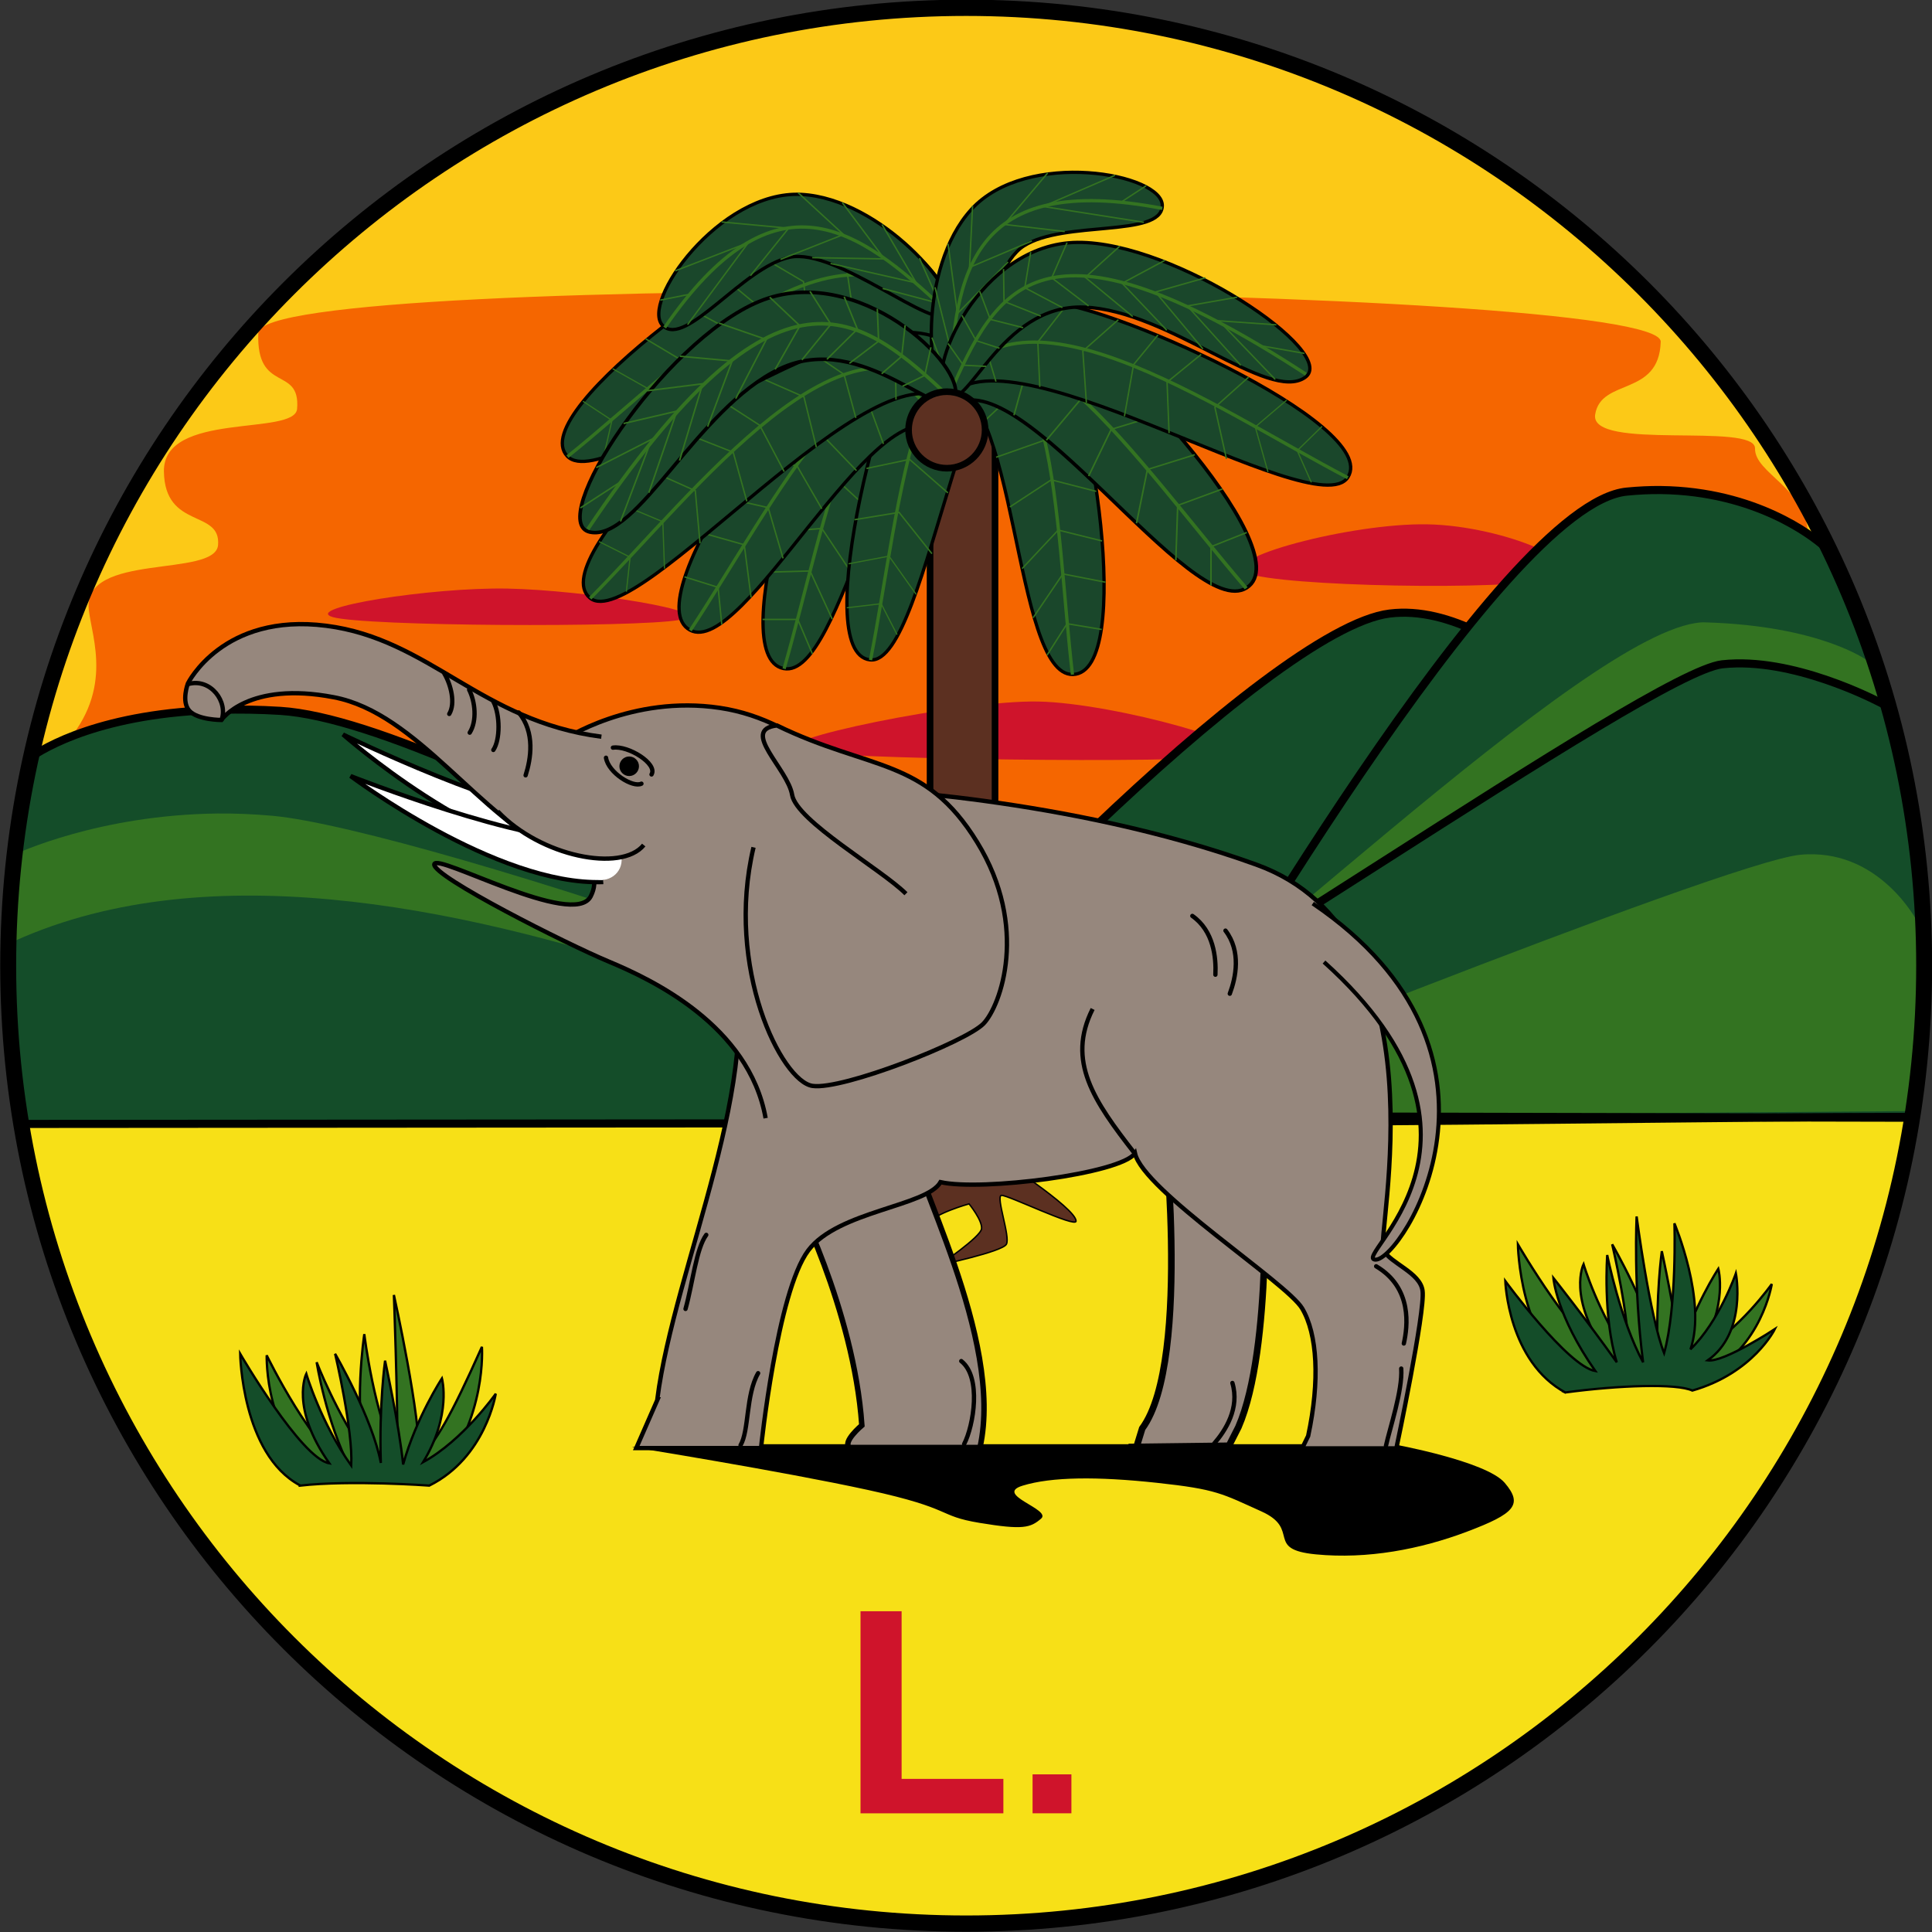 <?xml version="1.0" encoding="UTF-8" standalone="no"?>
<!-- Created with Inkscape (http://www.inkscape.org/) -->

<svg
   xmlns:dc="http://purl.org/dc/elements/1.1/"
   xmlns:cc="http://creativecommons.org/ns#"
   xmlns:rdf="http://www.w3.org/1999/02/22-rdf-syntax-ns#"
   xmlns:svg="http://www.w3.org/2000/svg"
   xmlns="http://www.w3.org/2000/svg"
   xmlns:xlink="http://www.w3.org/1999/xlink"
   xmlns:sodipodi="http://sodipodi.sourceforge.net/DTD/sodipodi-0.dtd"
   xmlns:inkscape="http://www.inkscape.org/namespaces/inkscape"
   version="1.0"
   width="600"
   height="600"
   id="Flag of the United Kingdom"
   sodipodi:version="0.32"
   inkscape:version="0.92.4 (5da689c313, 2019-01-14)"
   sodipodi:docname="20190925115953%21Badge_of_Sierra_Leone_%281889-1914%29.svg"
   inkscape:output_extension="org.inkscape.output.svg.inkscape">
  <rect width="100%" height="100%" fill="#333333" stroke="none"/>
  <sodipodi:namedview
     inkscape:window-height="1017"
     inkscape:window-width="1920"
     inkscape:pageshadow="2"
     inkscape:pageopacity="0.0"
     guidetolerance="10.0"
     gridtolerance="10.0"
     objecttolerance="10.0"
     borderopacity="1.0"
     bordercolor="#666666"
     pagecolor="#ffffff"
     id="base"
     showgrid="false"
     inkscape:zoom="1.3383333"
     inkscape:cx="300"
     inkscape:cy="300"
     inkscape:window-x="-8"
     inkscape:window-y="-8"
     inkscape:current-layer="Flag of the United Kingdom"
     inkscape:window-maximized="1" />
  <defs
     id="defs32973" />
  <g
     id="g8732"
     transform="translate(-2000,1000)">
    <g
       transform="matrix(2.231,0,0,2.231,-4296.58,-153.577)"
       id="g8452">
      <path
         sodipodi:nodetypes="sccsss"
         inkscape:connector-curvature="0"
         id="path4422-7-3"
         d="m 3089.738,-244.892 c 0,7.125 -0.627,14.545 -1.703,21.367 l -263.256,0 c -1.121,-6.958 -1.703,-14.093 -1.703,-21.367 0,-73.637 59.694,-133.331 133.331,-133.331 73.637,0 133.331,59.694 133.331,133.331 z"
         style="color:#000000;fill:#fcc917;fill-opacity:1;stroke:none;stroke-width:1.212;marker:none;visibility:visible;display:inline;overflow:visible;enable-background:accumulate" />
      <path
         style="color:#000000;fill:#f7e017;fill-opacity:1;stroke:none;stroke-width:1.212;marker:none;visibility:visible;display:inline;overflow:visible;enable-background:accumulate"
         d="m 3088.035,-223.525 c -10.047,63.688 -65.116,111.964 -131.628,111.964 -66.363,0 -121.402,-48.486 -131.628,-111.964 z"
         id="path3648-4-5"
         inkscape:connector-curvature="0"
         sodipodi:nodetypes="cscc" />
      <path
         inkscape:connector-curvature="0"
         id="path9139-4-0-4-4-0-9"
         style="fill:#f56600;fill-opacity:1;fill-rule:evenodd;stroke:none"
         d="m 3053.487,-331.815 c -0.225,7.686 -8.315,4.998 -9.125,10.126 -0.81,5.129 22.327,1.011 22.254,4.728 -0.067,3.442 7.165,5.544 7.364,11.874 0.209,6.711 -112.477,69.144 -112.477,69.144 0,0 -138.824,-31.066 -131.05,-38.882 7.97,-8.013 4.638,-15.702 4.216,-19.73 -0.84,-8.008 17.617,-4.363 17.999,-8.973 0.413,-4.989 -7.403,-2.144 -7.539,-10.216 -0.138,-8.454 18.232,-4.904 18.541,-8.738 0.488,-6.069 -5.707,-2.063 -5.403,-10.574 0.316,-8.869 195.457,-6.825 195.22,1.241 z" />
      <path
         inkscape:connector-curvature="0"
         id="path4207-9-1-9-9-9-98"
         style="fill:#000000;fill-opacity:1;fill-rule:evenodd;stroke:none"
         d="m 2910.28,-177.96 c 0,0 20.763,3.336 32.862,5.975 12.099,2.639 9.51,3.585 15.535,4.581 6.025,0.996 7.07,0.697 8.564,-0.597 1.494,-1.295 -6.622,-3.336 -2.589,-4.581 4.033,-1.245 10.406,-1.295 18.721,-0.398 8.315,0.896 9.012,1.494 14.539,3.983 5.527,2.49 0.397,5.278 7.568,5.975 7.17,0.697 14.539,-0.697 21.111,-3.187 6.572,-2.49 7.767,-3.734 5.178,-6.772 -2.589,-3.037 -15.535,-5.377 -15.535,-5.377 l -101.772,0 -4.182,0.398 z" />
      <g
         id="g12687-4-4-4-4-4-18"
         transform="matrix(40.108,0,0,40.108,2956.76,-244.157)">
        <path
           inkscape:connector-curvature="0"
           id="path12683-8-6-8-8-8-2"
           style="fill:#cf142b;fill-opacity:1;fill-rule:evenodd;stroke:none"
           d="m -0.593,-0.768 c -0.109,-0.032 0.578,-0.174 0.844,-0.169 0.266,0.005 0.822,0.161 0.665,0.189 -0.156,0.027 -1.4,0.012 -1.51,-0.02 z" />
        <path
           inkscape:connector-curvature="0"
           id="path12685-8-0-8-8-8-6"
           style="fill:#cf142b;fill-opacity:1;fill-rule:evenodd;stroke:none"
           d="M 0.976,-1.384 C 0.867,-1.431 1.336,-1.557 1.602,-1.552 c 0.266,0.005 0.593,0.146 0.437,0.189 -0.156,0.042 -0.953,0.027 -1.063,-0.02 z" />
        <path
           inkscape:connector-curvature="0"
           id="path10911-2-7-2-2-2-6"
           style="fill:#cf142b;fill-opacity:1;fill-rule:evenodd;stroke:none"
           d="m -2.197,-1.23 c -0.109,-0.032 0.34,-0.104 0.606,-0.099 0.266,0.005 0.752,0.082 0.596,0.109 -0.156,0.027 -1.092,0.022 -1.202,-0.01 z" />
      </g>
      <path
         inkscape:connector-curvature="0"
         id="path7365-4-1-4-4-4-0"
         style="fill:#144d29;fill-opacity:1;fill-rule:evenodd;stroke:#000000;stroke-width:1.127;stroke-linecap:butt;stroke-linejoin:miter;stroke-miterlimit:4;stroke-opacity:1;stroke-dasharray:none"
         d="m 3051.668,-271.042 c 0,0 -19.3,-24.969 -35.901,-22.944 -16.867,2.057 -67.145,54.121 -78.55,70.992 0,0 114.181,-1.08 114.181,-1.08 l 0.269,-46.968 z" />
      <path
         inkscape:connector-curvature="0"
         style="fill:#144d29;fill-opacity:1;fill-rule:evenodd;stroke:none"
         d="m 2853.096,-280.592 c -16.503,0.377 -24.6,5.224 -26.882,6.852 -2.049,9.29 -3.148,18.952 -3.148,28.858 0,7.479 0.637,14.801 1.821,21.944 l 166.294,-0.123 c -31.112,-8.971 -103.981,-55.753 -129.844,-57.376 -2.94,-0.184 -5.702,-0.212 -8.241,-0.154 z"
         id="path2936-5-7-5-5-5-38" />
      <path
         inkscape:connector-curvature="0"
         style="fill:#144d29;fill-opacity:1;fill-rule:evenodd;stroke:none"
         d="m 3053.494,-311.178 c -1.512,-0.018 -3.074,0.057 -4.722,0.216 -17.549,1.692 -58.716,73.683 -67.591,87.807 39.074,0 81.917,-0.765 106.912,-0.772 1.078,-6.829 1.636,-13.824 1.636,-20.956 0,-20.966 -4.834,-40.806 -13.457,-58.456 0,-0.004 -0.029,0.004 -0.031,0 0,0 -8.136,-7.664 -22.747,-7.839 z"
         id="path6478-5-7-5-5-5-0" />
      <path
         inkscape:connector-curvature="0"
         style="fill:#337321;fill-opacity:1;fill-rule:evenodd;stroke:none"
         d="m 2852.572,-266.148 c -16.473,0.184 -27.918,5.534 -28.611,5.864 -0.47,4.091 -0.742,8.243 -0.833,12.438 53.96,-25.775 142.84,29.711 147.868,22.685 4.707,-6.577 -90.13,-38.848 -110.832,-40.678 -2.623,-0.232 -5.165,-0.336 -7.593,-0.309 z"
         id="path17187-1-7-1-1-1-1" />
      <path
         inkscape:connector-curvature="0"
         style="fill:#337321;fill-opacity:1;fill-rule:evenodd;stroke:none"
         d="m 3059.112,-292.752 c -16.146,1.157 -68.139,52.881 -93.61,69.166 l 122.56,0 c 1.114,-6.936 1.667,-14.046 1.667,-21.296 0,-14.728 -2.38,-28.913 -6.79,-42.16 -0.276,-0.169 -0.55,-0.333 -0.833,-0.494 0,0 -6.454,-4.721 -22.253,-5.216 -0.238,-0.008 -0.484,-0.018 -0.741,0 z"
         id="path18076-7-7-7-7-7-2" />
      <path
         inkscape:connector-curvature="0"
         style="fill:#144d29;fill-opacity:1;fill-rule:evenodd;stroke:none"
         d="m 3063.957,-287.042 c -0.652,0.015 -1.274,0.051 -1.913,0.123 -10.201,1.165 -81.106,51.704 -106.48,62.839 l 132.529,0.278 c 1.091,-6.867 1.636,-13.906 1.636,-21.08 0,-12.622 -1.753,-24.847 -5.031,-36.419 -0.032,-0.003 -0.061,0.002 -0.093,0 0,0 -10.864,-5.959 -20.648,-5.741 z"
         id="path8252-1-3-1-1-1-5" />
      <path
         inkscape:connector-curvature="0"
         style="fill:#337321;fill-opacity:1;fill-rule:evenodd;stroke:none"
         d="m 3073.896,-260.469 c -0.33,0.011 -0.647,0.029 -0.988,0.062 -10.635,1.029 -98.394,36.543 -98.394,36.543 l 113.733,-0.864 c 0.996,-6.572 1.482,-13.304 1.482,-20.154 0,-2.063 -0.031,-4.133 -0.123,-6.173 -0.158,-0.051 -0.302,-0.104 -0.463,-0.154 0,0 -5.012,-9.617 -15.246,-9.259 z"
         id="path18074-1-3-1-1-1-09" />
      <g
         id="g19943-5-5-5-5-5-4"
         transform="matrix(53.149,0,0,53.149,2945.642,-254.757)">
        <path
           inkscape:connector-curvature="0"
           id="path19854-2-9-2-2-2-78"
           style="fill:#337321;fill-opacity:1;fill-rule:evenodd;stroke:#000000;stroke-width:0.006;stroke-linecap:butt;stroke-linejoin:miter;stroke-opacity:1"
           d="M 1.81,1.256 C 1.659,1.175 1.655,0.914 1.655,0.914 c 0,0 0.159,0.273 0.232,0.285 -0.103,-0.146 -0.06,-0.233 -0.06,-0.233 0,0 0.038,0.128 0.117,0.239 0.005,-0.092 -0.042,-0.291 -0.042,-0.291 0,0 0.097,0.167 0.119,0.284 -0.005,-0.151 0.011,-0.266 0.011,-0.266 0,0 0.037,0.169 0.047,0.27 0.034,-0.122 0.101,-0.224 0.101,-0.224 0,0 0.026,0.095 -0.049,0.218 0.104,-0.057 0.189,-0.178 0.189,-0.178 0,0 -0.026,0.166 -0.173,0.239 0,0 -0.204,-0.015 -0.337,1.461e-4 z" />
        <path
           inkscape:connector-curvature="0"
           id="path18967-7-9-7-7-7-3"
           style="fill:#144d29;fill-opacity:1;fill-rule:evenodd;stroke:#000000;stroke-width:0.006;stroke-linecap:butt;stroke-linejoin:miter;stroke-opacity:1"
           d="M 1.781,1.303 C 1.629,1.222 1.622,1.01 1.622,1.01 c 0,0 0.163,0.223 0.236,0.236 C 1.755,1.099 1.748,1.002 1.748,1.002 c 0,0 0.087,0.11 0.166,0.221 -0.037,-0.12 -0.025,-0.281 -0.025,-0.281 0,0 0.034,0.17 0.094,0.281 -0.026,-0.2 -0.017,-0.382 -0.017,-0.382 0,0 0.034,0.261 0.072,0.358 0.034,-0.122 0.027,-0.34 0.027,-0.34 0,0 0.086,0.204 0.042,0.33 0.076,-0.074 0.119,-0.199 0.119,-0.199 0,0 0.03,0.155 -0.074,0.228 0.042,0.006 0.176,-0.082 0.176,-0.082 0,0 -0.056,0.115 -0.216,0.161 -0.041,-0.019 -0.191,-0.014 -0.333,0.005 z" />
      </g>
      <g
         id="g19939-6-8-6-6-6-5"
         transform="matrix(53.5,0,0,53.5,2959,-275.634)">
        <path
           inkscape:connector-curvature="0"
           id="path19858-1-1-1-1-1-1"
           style="fill:#337321;fill-opacity:1;fill-rule:evenodd;stroke:#000000;stroke-width:0.006;stroke-linecap:butt;stroke-linejoin:miter;stroke-opacity:1"
           d="m -1.716,1.891 c -0.151,-0.081 -0.145,-0.304 -0.145,-0.304 0,0 0.124,0.255 0.218,0.296 -0.064,-0.125 -0.088,-0.278 -0.088,-0.278 0,0 0.052,0.135 0.131,0.246 -0.037,-0.12 -0.007,-0.319 -0.007,-0.319 0,0 0.026,0.216 0.087,0.326 -0.001,-0.186 -0.01,-0.428 -0.01,-0.428 0,0 0.072,0.324 0.065,0.428 0.047,-0.052 0.08,-0.105 0.164,-0.293 0,0 0.014,0.187 -0.118,0.343 -0.041,-0.019 -0.156,-0.035 -0.298,-0.016 z" />
        <path
           inkscape:connector-curvature="0"
           id="path19856-4-8-4-4-4-2"
           style="fill:#144d29;fill-opacity:1;fill-rule:evenodd;stroke:#000000;stroke-width:0.006;stroke-linecap:butt;stroke-linejoin:miter;stroke-opacity:1"
           d="m -1.775,1.925 c -0.151,-0.081 -0.155,-0.342 -0.155,-0.342 0,0 0.159,0.273 0.232,0.285 -0.103,-0.146 -0.06,-0.233 -0.06,-0.233 0,0 0.038,0.128 0.117,0.239 0.005,-0.092 -0.042,-0.291 -0.042,-0.291 0,0 0.097,0.167 0.119,0.284 -0.005,-0.151 0.011,-0.266 0.011,-0.266 0,0 0.037,0.169 0.047,0.27 0.034,-0.122 0.101,-0.224 0.101,-0.224 0,0 0.026,0.095 -0.049,0.218 0.104,-0.057 0.189,-0.178 0.189,-0.178 0,0 -0.026,0.166 -0.173,0.239 0,0 -0.204,-0.015 -0.337,1.461e-4 z" />
      </g>
      <path
         sodipodi:nodetypes="ccccccc"
         inkscape:connector-curvature="0"
         id="path4443-2-0"
         d="m 3088.093,-223.926 c -24.995,0.007 -67.838,0.772 -106.912,0.772 8.875,-14.124 50.043,-86.116 67.591,-87.807 1.648,-0.159 3.211,-0.234 4.722,-0.216 l 2e-4,0 c 13.301,0.16 21.236,6.526 22.552,7.666 l 0.156,-0.233"
         style="fill:none;stroke:#000000;stroke-width:1.127;stroke-miterlimit:4;stroke-opacity:1;stroke-dasharray:none" />
      <path
         sodipodi:nodetypes="ccccccc"
         inkscape:connector-curvature="0"
         id="path4445-1-1"
         d="m 3084.698,-281.302 c -0.032,-0.003 -0.061,0.002 -0.093,0 0,0 -10.864,-5.959 -20.648,-5.741 l 3e-4,0 c -0.652,0.015 -1.274,0.051 -1.913,0.123 -10.201,1.165 -81.106,51.704 -106.48,62.839 l 132.529,0.278"
         style="fill:none;stroke:#000000;stroke-width:1.127;stroke-miterlimit:4;stroke-opacity:1;stroke-dasharray:none" />
      <path
         sodipodi:nodetypes="ccsscc"
         inkscape:connector-curvature="0"
         id="path4447-6-6"
         d="m 2824.887,-222.938 166.294,-0.123 c -31.112,-8.971 -103.981,-55.753 -129.844,-57.376 -2.94,-0.184 -5.702,-0.212 -8.241,-0.154 -16.503,0.377 -24.6,5.224 -26.882,6.852 l -0.161,-0.008"
         style="fill:none;stroke:#000000;stroke-width:1.127;stroke-miterlimit:4;stroke-opacity:1;stroke-dasharray:none" />
      <g
         id="g4019-2-2-2-8-8-4"
         transform="matrix(32.885,0,0,32.885,2956.285,-253.739)">
        <rect
           id="rect12692-3-6-3-5-5-0"
           style="fill:#5c3021;fill-opacity:1;stroke:#000000;stroke-width:0.028;stroke-miterlimit:4;stroke-opacity:1;stroke-dasharray:none"
           y="-2.292"
           x="-0.137"
           height="3.5"
           width="0.275" />
        <g
           id="g14482-2-6-2-7-7-6">
          <path
             inkscape:connector-curvature="0"
             id="path12694-2-0-2-6-6-1"
             style="fill:#1a472b;fill-opacity:1;fill-rule:evenodd;stroke:#000000;stroke-width:0.014;stroke-linecap:butt;stroke-linejoin:miter;stroke-opacity:1"
             d="m -0.012,-2.113 c -0.308,-0.079 -0.495,1.172 -0.745,1.122 -0.261,-0.052 0.133,-1.219 0.288,-1.331 0.161,-0.117 0.447,-0.179 0.457,0.209 z" />
          <path
             inkscape:connector-curvature="0"
             id="path13581-1-3-1-1-1-89"
             style="fill:none;stroke:#337321;stroke-width:0.014;stroke-linecap:butt;stroke-linejoin:miter;stroke-opacity:1"
             d="m -0.014,-2.121 c -0.406,-0.472 -0.563,0.514 -0.741,1.131" />
          <path
             inkscape:connector-curvature="0"
             id="path13583-6-8-6-8-8-8"
             style="fill:none;stroke:#337321;stroke-width:0.006;stroke-linecap:butt;stroke-linejoin:miter;stroke-opacity:1"
             d="m -0.635,-1.053 -0.062,-0.146 -0.149,0" />
          <path
             inkscape:connector-curvature="0"
             id="path13585-8-0-8-9-9-4"
             style="fill:none;stroke:#337321;stroke-width:0.006;stroke-linecap:butt;stroke-linejoin:miter;stroke-opacity:1"
             d="m -0.551,-1.2 -0.094,-0.204 -0.184,0.005" />
          <path
             inkscape:connector-curvature="0"
             id="path14472-5-1-5-2-2-14"
             style="fill:none;stroke:#337321;stroke-width:0.006;stroke-linecap:butt;stroke-linejoin:miter;stroke-opacity:1"
             d="m -0.471,-1.398 -0.124,-0.186 -0.191,0.015" />
          <path
             inkscape:connector-curvature="0"
             id="path14474-7-2-7-7-7-3"
             style="fill:none;stroke:#337321;stroke-width:0.006;stroke-linecap:butt;stroke-linejoin:miter;stroke-opacity:1"
             d="m -0.377,-1.647 -0.154,-0.142 -0.196,0.017" />
          <path
             inkscape:connector-curvature="0"
             id="path14476-6-5-6-9-9-9"
             style="fill:none;stroke:#337321;stroke-width:0.006;stroke-linecap:butt;stroke-linejoin:miter;stroke-opacity:1"
             d="m -0.285,-1.845 -0.189,-0.104 -0.191,-0.007" />
          <path
             inkscape:connector-curvature="0"
             id="path14478-1-0-1-5-5-8"
             style="fill:none;stroke:#337321;stroke-width:0.006;stroke-linecap:butt;stroke-linejoin:miter;stroke-opacity:1"
             d="m -0.21,-1.987 -0.139,-0.181 -0.223,0.01" />
        </g>
        <use
           xlink:href="#g14498-9-3-9-3-3-7"
           height="15"
           width="15"
           y="0"
           x="0"
           id="use20844-8-9-8-4-4-8"
           transform="matrix(0.835,-0.55,0.55,0.835,1.635,-0.818)" />
        <use
           xlink:href="#g14482-2-6-2-7-7-6"
           height="15"
           width="15"
           y="0"
           x="0"
           id="use14492-9-4-9-3-3-0"
           transform="matrix(-0.986,-0.164,-0.164,0.986,-0.441,-0.113)" />
        <use
           xlink:href="#g14482-2-6-2-7-7-6"
           height="15"
           width="15"
           y="0"
           x="0"
           id="use14494-2-7-2-1-1-8"
           transform="matrix(-1.017,0.403,0.43,0.955,0.859,-0.081)" />
        <use
           xlink:href="#g14482-2-6-2-7-7-6"
           height="15"
           width="15"
           y="0"
           x="0"
           id="use14496-7-8-7-2-2-7"
           transform="matrix(0.955,0.298,-0.298,0.955,-0.726,0.018)" />
        <g
           id="g14498-9-3-9-3-3-7"
           transform="matrix(0.878,0.478,-0.478,0.878,-1.386,-0.058)">
          <path
             inkscape:connector-curvature="0"
             id="path14500-5-5-5-3-3-83"
             style="fill:#1a472b;fill-opacity:1;fill-rule:evenodd;stroke:#000000;stroke-width:0.014;stroke-linecap:butt;stroke-linejoin:miter;stroke-opacity:1"
             d="m 0.193,-2.441 c -0.41,-0.12 -0.7,1.5 -0.95,1.45 -0.261,-0.052 0.183,-1.293 0.359,-1.45 0.173,-0.153 0.386,-0.29 0.591,-4.245e-4 z" />
          <path
             inkscape:connector-curvature="0"
             id="path14502-4-1-4-4-4-8"
             style="fill:none;stroke:#337321;stroke-width:0.014;stroke-linecap:butt;stroke-linejoin:miter;stroke-opacity:1"
             d="m 0.172,-2.454 c -0.595,-0.202 -0.749,0.848 -0.927,1.464" />
          <path
             inkscape:connector-curvature="0"
             id="path14504-3-2-3-1-1-37"
             style="fill:none;stroke:#337321;stroke-width:0.005;stroke-linecap:butt;stroke-linejoin:miter;stroke-opacity:1"
             d="m -0.634,-1.088 -0.056,-0.136 -0.147,0.005" />
          <path
             inkscape:connector-curvature="0"
             id="path14506-1-0-1-1-1-10"
             style="fill:none;stroke:#337321;stroke-width:0.005;stroke-linecap:butt;stroke-linejoin:miter;stroke-opacity:1"
             d="m -0.539,-1.251 -0.101,-0.171 -0.174,0.018" />
          <path
             inkscape:connector-curvature="0"
             id="path14508-2-1-2-3-3-7"
             style="fill:none;stroke:#337321;stroke-width:0.006;stroke-linecap:butt;stroke-linejoin:miter;stroke-opacity:1"
             d="m -0.458,-1.417 -0.124,-0.186 -0.191,0.015" />
          <path
             inkscape:connector-curvature="0"
             id="path14510-3-6-3-8-8-3"
             style="fill:none;stroke:#337321;stroke-width:0.006;stroke-linecap:butt;stroke-linejoin:miter;stroke-opacity:1"
             d="m -0.369,-1.668 -0.15,-0.155 -0.185,0.023" />
          <path
             inkscape:connector-curvature="0"
             id="path14512-3-4-3-7-7-4"
             style="fill:none;stroke:#337321;stroke-width:0.006;stroke-linecap:butt;stroke-linejoin:miter;stroke-opacity:1"
             d="m -0.29,-1.854 -0.185,-0.123 -0.162,-0.012" />
          <path
             inkscape:connector-curvature="0"
             id="path14514-4-0-4-4-4-96"
             style="fill:none;stroke:#337321;stroke-width:0.006;stroke-linecap:butt;stroke-linejoin:miter;stroke-opacity:1"
             d="m -0.22,-2.01 -0.148,-0.162 -0.2,0.017" />
          <path
             inkscape:connector-curvature="0"
             id="path14516-1-6-1-2-2-5"
             style="fill:none;stroke:#337321;stroke-width:0.006;stroke-linecap:butt;stroke-linejoin:miter;stroke-opacity:1"
             transform="matrix(0.878,-0.478,0.478,0.878,1.245,-0.612)"
             d="m -0.665,-2.349 0.164,0.112 0.05,0.184" />
          <path
             inkscape:connector-curvature="0"
             id="path14518-1-1-1-7-7-1"
             style="fill:none;stroke:#337321;stroke-width:0.006;stroke-linecap:butt;stroke-linejoin:miter;stroke-opacity:1"
             transform="matrix(0.878,-0.478,0.478,0.878,1.245,-0.612)"
             d="m -0.397,-2.424 0.114,0.169 0.002,0.124" />
        </g>
        <use
           xlink:href="#g14498-9-3-9-3-3-7"
           height="15"
           width="15"
           y="0"
           x="0"
           id="use14520-3-8-3-7-7-09"
           transform="matrix(-0.952,0.305,0.305,0.952,0.524,-0.092)" />
        <path
           inkscape:connector-curvature="0"
           id="path18078-8-9-8-9-9-9"
           style="fill:#5c3021;fill-opacity:1;fill-rule:evenodd;stroke:#000000;stroke-width:0.006;stroke-linecap:butt;stroke-linejoin:miter;stroke-opacity:1"
           d="m 0.137,1.071 c 0,0 0.344,0.221 0.344,0.277 0,0.03 -0.291,-0.112 -0.316,-0.109 -0.025,0.004 0.039,0.176 0.021,0.207 -0.018,0.032 -0.284,0.088 -0.284,0.088 0,0 0.176,-0.119 0.179,-0.154 0.004,-0.035 -0.053,-0.105 -0.053,-0.105 0,0 -0.151,0.042 -0.172,0.084 -0.021,0.042 0.018,0.116 0.018,0.116 0,0 -0.165,-0.032 -0.172,-0.074 -0.007,-0.042 0.098,-0.144 0.098,-0.144 0,0 -0.109,-0.011 -0.144,0.004 -0.035,0.014 -0.123,0.112 -0.123,0.112 0,0 0.028,-0.158 0.06,-0.165 0.032,-0.007 0.137,-0.011 0.165,-0.021 0.028,-0.011 0.091,-0.112 0.091,-0.112 l 0.084,0.074 0.109,-0.042 0.077,0.032 0.018,-0.067 z" />
        <g
           id="use5094-7-8-7-3-3-6"
           transform="matrix(0.816,0.578,-0.578,0.816,-1.628,-0.644)">
          <path
             inkscape:connector-curvature="0"
             id="path5098-4-4-4-1-1-8"
             style="fill:#1a472b;fill-opacity:1;fill-rule:evenodd;stroke:#000000;stroke-width:0.014;stroke-linecap:butt;stroke-linejoin:miter;stroke-opacity:1"
             d="m 0.372,-2.3 c -0.518,-0.169 -0.879,1.359 -1.129,1.309 -0.261,-0.052 0.183,-1.293 0.359,-1.45 0.173,-0.153 0.565,-0.149 0.769,0.141 z" />
          <path
             inkscape:connector-curvature="0"
             id="path5100-2-1-2-9-9-3"
             style="fill:none;stroke:#337321;stroke-width:0.014;stroke-linecap:butt;stroke-linejoin:miter;stroke-opacity:1"
             d="m 0.391,-2.315 c -0.836,-0.424 -0.968,0.709 -1.146,1.325" />
          <path
             inkscape:connector-curvature="0"
             id="path5102-7-4-7-8-8-4"
             style="fill:none;stroke:#337321;stroke-width:0.005;stroke-linecap:butt;stroke-linejoin:miter;stroke-opacity:1"
             d="m -0.634,-1.088 -0.056,-0.136 -0.147,0.005" />
          <path
             inkscape:connector-curvature="0"
             id="path5104-7-3-7-6-6-84"
             style="fill:none;stroke:#337321;stroke-width:0.005;stroke-linecap:butt;stroke-linejoin:miter;stroke-opacity:1"
             d="m -0.539,-1.251 -0.101,-0.171 -0.174,0.018" />
          <path
             inkscape:connector-curvature="0"
             id="path5106-9-9-9-5-5-9"
             style="fill:none;stroke:#337321;stroke-width:0.006;stroke-linecap:butt;stroke-linejoin:miter;stroke-opacity:1"
             d="m -0.458,-1.417 -0.124,-0.186 -0.191,0.015" />
          <path
             inkscape:connector-curvature="0"
             id="path5108-3-8-3-0-0-9"
             style="fill:none;stroke:#337321;stroke-width:0.006;stroke-linecap:butt;stroke-linejoin:miter;stroke-opacity:1"
             d="m -0.369,-1.668 -0.15,-0.155 -0.185,0.023" />
          <path
             inkscape:connector-curvature="0"
             id="path5110-1-8-1-2-2-2"
             style="fill:none;stroke:#337321;stroke-width:0.006;stroke-linecap:butt;stroke-linejoin:miter;stroke-opacity:1"
             d="m -0.29,-1.854 -0.185,-0.123 -0.162,-0.012" />
          <path
             inkscape:connector-curvature="0"
             id="path5112-9-0-9-8-8-5"
             style="fill:none;stroke:#337321;stroke-width:0.006;stroke-linecap:butt;stroke-linejoin:miter;stroke-opacity:1"
             d="m -0.22,-2.01 -0.148,-0.162 -0.2,0.017" />
          <path
             inkscape:connector-curvature="0"
             id="path5114-8-8-8-6-6-5"
             style="fill:none;stroke:#337321;stroke-width:0.006;stroke-linecap:butt;stroke-linejoin:miter;stroke-opacity:1"
             transform="matrix(0.878,-0.478,0.478,0.878,1.245,-0.612)"
             d="m -0.665,-2.349 0.164,0.112 0.05,0.184" />
          <path
             inkscape:connector-curvature="0"
             id="path5116-6-7-6-0-0-33"
             style="fill:none;stroke:#337321;stroke-width:0.006;stroke-linecap:butt;stroke-linejoin:miter;stroke-opacity:1"
             transform="matrix(0.878,-0.478,0.478,0.878,1.245,-0.612)"
             d="m -0.397,-2.424 0.114,0.169 0.002,0.124" />
        </g>
        <use
           xlink:href="#g19926-0-8-0-4-4-7"
           height="15"
           width="15"
           y="0"
           x="0"
           id="use19937-5-7-5-2-2-3"
           transform="matrix(-0.713,0.701,0.701,0.713,1.403,-0.932)" />
        <g
           id="g19926-0-8-0-4-4-7">
          <path
             inkscape:connector-curvature="0"
             id="path19908-2-3-2-8-8-4"
             style="fill:#1a472b;fill-opacity:1;fill-rule:evenodd;stroke:#000000;stroke-width:0.014;stroke-linecap:butt;stroke-linejoin:miter;stroke-opacity:1"
             d="m -0.053,-2.138 c -0.101,-0.019 -0.137,-0.548 0.091,-0.797 0.234,-0.256 0.813,-0.152 0.808,-0.014 -0.005,0.134 -0.415,0.06 -0.586,0.169 -0.17,0.108 -0.216,0.661 -0.312,0.643 z" />
          <path
             inkscape:connector-curvature="0"
             id="path19910-8-8-8-6-6-3"
             style="fill:none;stroke:#337321;stroke-width:0.014;stroke-linecap:butt;stroke-linejoin:miter;stroke-opacity:1"
             d="m -0.053,-2.156 c 0.018,-0.515 0.091,-0.938 0.899,-0.783" />
          <path
             inkscape:connector-curvature="0"
             id="path19912-6-3-6-5-5-8"
             style="fill:none;stroke:#337321;stroke-width:0.006;stroke-linecap:butt;stroke-linejoin:miter;stroke-opacity:1"
             d="m -0.129,-2.392 0.074,0.196 0.127,-0.214" />
          <path
             inkscape:connector-curvature="0"
             id="path19914-0-7-0-0-0-08"
             style="fill:none;stroke:#337321;stroke-width:0.006;stroke-linecap:butt;stroke-linejoin:miter;stroke-opacity:1"
             d="m -0.116,-2.605 0.07,0.278 0.201,-0.313" />
          <path
             inkscape:connector-curvature="0"
             id="path19916-2-1-2-9-9-8"
             style="fill:none;stroke:#337321;stroke-width:0.006;stroke-linecap:butt;stroke-linejoin:miter;stroke-opacity:1"
             d="m -0.061,-2.789 0.04,0.295 0.214,-0.218" />
          <path
             inkscape:connector-curvature="0"
             id="path19918-4-0-4-0-0-0"
             style="fill:none;stroke:#337321;stroke-width:0.006;stroke-linecap:butt;stroke-linejoin:miter;stroke-opacity:1"
             d="M 0.043,-2.95 0.03,-2.689 0.294,-2.801" />
          <path
             inkscape:connector-curvature="0"
             id="path19920-8-7-8-0-0-68"
             style="fill:none;stroke:#337321;stroke-width:0.006;stroke-linecap:butt;stroke-linejoin:miter;stroke-opacity:1"
             d="m 0.361,-3.089 -0.184,0.218 0.256,0.03" />
          <path
             inkscape:connector-curvature="0"
             id="path19922-6-3-6-6-6-1"
             style="fill:none;stroke:#337321;stroke-width:0.006;stroke-linecap:butt;stroke-linejoin:miter;stroke-opacity:1"
             d="m 0.646,-3.079 -0.305,0.132 0.427,0.067" />
          <path
             inkscape:connector-curvature="0"
             id="path19924-5-4-5-1-1-9"
             style="fill:none;stroke:#337321;stroke-width:0.006;stroke-linecap:butt;stroke-linejoin:miter;stroke-opacity:1"
             d="M 0.778,-3.035 0.671,-2.965" />
        </g>
        <g
           id="g19890-0-9-0-3-3-8">
          <path
             inkscape:connector-curvature="0"
             id="path19860-9-6-9-8-8-9"
             style="fill:#1a472b;fill-opacity:1;fill-rule:evenodd;stroke:#000000;stroke-width:0.014;stroke-linecap:butt;stroke-linejoin:miter;stroke-opacity:1"
             d="m -0.07,-2.149 c 0.088,0.09 0.227,-0.387 0.586,-0.372 0.359,0.015 0.779,0.405 0.934,0.298 0.15,-0.103 -0.55,-0.575 -0.962,-0.572 -0.415,0.003 -0.651,0.551 -0.558,0.646 z" />
          <path
             inkscape:connector-curvature="0"
             id="path19862-0-5-0-9-9-72"
             style="fill:none;stroke:#337321;stroke-width:0.014;stroke-linecap:butt;stroke-linejoin:miter;stroke-opacity:1"
             d="M -0.056,-2.149 C 0.143,-2.599 0.324,-2.973 1.454,-2.237" />
          <path
             inkscape:connector-curvature="0"
             id="path19866-0-1-0-3-3-2"
             style="fill:none;stroke:#337321;stroke-width:0.006;stroke-linecap:butt;stroke-linejoin:miter;stroke-opacity:1"
             d="m -0.061,-2.367 0.065,0.092 0.097,0.005" />
          <path
             inkscape:connector-curvature="0"
             id="path19868-6-0-6-4-4-82"
             style="fill:none;stroke:#337321;stroke-width:0.006;stroke-linecap:butt;stroke-linejoin:miter;stroke-opacity:1"
             d="m -0.002,-2.486 0.06,0.107 0.099,0.032" />
          <path
             inkscape:connector-curvature="0"
             id="path19870-1-9-1-4-4-8"
             style="fill:none;stroke:#337321;stroke-width:0.006;stroke-linecap:butt;stroke-linejoin:miter;stroke-opacity:1"
             d="m 0.073,-2.588 0.045,0.119 0.139,0.035" />
          <path
             inkscape:connector-curvature="0"
             id="path19872-3-9-3-6-6-90"
             style="fill:none;stroke:#337321;stroke-width:0.006;stroke-linecap:butt;stroke-linejoin:miter;stroke-opacity:1"
             d="m 0.174,-2.682 0.002,0.137 0.156,0.062" />
          <path
             inkscape:connector-curvature="0"
             id="path19874-8-6-8-0-0-7"
             style="fill:none;stroke:#337321;stroke-width:0.006;stroke-linecap:butt;stroke-linejoin:miter;stroke-opacity:1"
             d="m 0.289,-2.754 -0.025,0.151 0.159,0.084" />
          <path
             inkscape:connector-curvature="0"
             id="path19876-9-8-9-6-6-8"
             style="fill:none;stroke:#337321;stroke-width:0.006;stroke-linecap:butt;stroke-linejoin:miter;stroke-opacity:1"
             d="m 0.443,-2.794 -0.065,0.149 0.156,0.119" />
          <path
             inkscape:connector-curvature="0"
             id="path19878-3-3-3-6-6-1"
             style="fill:none;stroke:#337321;stroke-width:0.006;stroke-linecap:butt;stroke-linejoin:miter;stroke-opacity:1"
             d="m 0.666,-2.779 -0.146,0.132 0.201,0.166" />
          <path
             inkscape:connector-curvature="0"
             id="path19880-4-4-4-1-1-5"
             style="fill:none;stroke:#337321;stroke-width:0.006;stroke-linecap:butt;stroke-linejoin:miter;stroke-opacity:1"
             d="m 0.857,-2.719 -0.181,0.097 0.189,0.199" />
          <path
             inkscape:connector-curvature="0"
             id="path19882-4-8-4-8-8-8"
             style="fill:none;stroke:#337321;stroke-width:0.006;stroke-linecap:butt;stroke-linejoin:miter;stroke-opacity:1"
             d="m 1.028,-2.645 -0.211,0.06 0.201,0.241" />
          <path
             inkscape:connector-curvature="0"
             id="path19884-6-4-6-4-4-6"
             style="fill:none;stroke:#337321;stroke-width:0.006;stroke-linecap:butt;stroke-linejoin:miter;stroke-opacity:1"
             d="m 1.163,-2.563 -0.211,0.037 0.226,0.251" />
          <path
             inkscape:connector-curvature="0"
             id="path19886-0-9-0-9-9-1"
             style="fill:none;stroke:#337321;stroke-width:0.006;stroke-linecap:butt;stroke-linejoin:miter;stroke-opacity:1"
             d="m 1.329,-2.446 -0.243,-0.017 0.238,0.248" />
          <path
             inkscape:connector-curvature="0"
             id="path19888-6-9-6-6-6-2"
             style="fill:none;stroke:#337321;stroke-width:0.006;stroke-linecap:butt;stroke-linejoin:miter;stroke-opacity:1"
             d="M 1.448,-2.325 1.254,-2.359" />
        </g>
        <use
           xlink:href="#g19890-0-9-0-3-3-8"
           height="15"
           width="15"
           y="0"
           x="0"
           id="use19906-6-2-6-3-3-4"
           transform="matrix(-0.995,0.423,0.423,0.995,0.807,0.03)" />
        <path
           inkscape:connector-curvature="0"
           id="path18080-1-5-1-7-7-2"
           style="fill:#5c3021;fill-opacity:1;stroke:#000000;stroke-width:0.028;stroke-miterlimit:4;stroke-opacity:1;stroke-dasharray:none"
           transform="translate(0.029,-0.038)"
           d="m 0.067,-1.963 c 1e-8,0.089 -0.072,0.162 -0.162,0.162 -0.089,0 -0.162,-0.072 -0.162,-0.162 0,-0.089 0.072,-0.162 0.162,-0.162 0.089,0 0.162,0.072 0.162,0.162 l 0,0 z" />
      </g>
      <g
         id="g4108-4-5-8-8-8-5"
         transform="matrix(40.108,0,0,40.108,3709.35,-267.817)">
        <path
           inkscape:connector-curvature="0"
           id="path19947-9-3-4-8-8-8"
           style="fill:#96877d;fill-opacity:1;fill-rule:evenodd;stroke:#000000;stroke-width:0.019;stroke-linecap:butt;stroke-linejoin:miter;stroke-opacity:1"
           d="m -19.366,1.353 c 0,0 0.213,0.408 0.241,0.812 0,0 -0.07,0.059 -0.042,0.077 0,0 0.452,0 0.452,0 0.084,-0.38 -0.238,-0.946 -0.253,-1.109 0,0 -0.397,0.219 -0.397,0.219 z" />
        <path
           inkscape:connector-curvature="0"
           id="path20834-6-3-9-2-2-62"
           style="fill:#96877d;fill-opacity:1;fill-rule:evenodd;stroke:#000000;stroke-width:0.023;stroke-linecap:butt;stroke-linejoin:miter;stroke-opacity:1"
           d="m -18.172,2.241 c 0,0 0.02,-0.065 0.02,-0.065 0.175,-0.238 0.07,-1.125 0.07,-1.125 l 0.353,0.211 c 0,0 0.03,0.635 -0.089,0.909 0,0 -0.033,0.065 -0.033,0.065 l -0.322,0.004 z" />
        <path
           inkscape:connector-curvature="0"
           id="path2113-3-3-6-9-9-6"
           style="fill:#96877d;fill-opacity:1;fill-rule:evenodd;stroke:#000000;stroke-width:0.015;stroke-linecap:butt;stroke-linejoin:miter;stroke-opacity:1"
           d="m -19.834,2.075 c 0,0 -0.074,0.169 -0.074,0.169 l 0.433,0 c 0,0 0.056,-0.542 0.164,-0.686 0.103,-0.137 0.411,-0.153 0.459,-0.237 0.142,0.032 0.625,-0.029 0.675,-0.1 0.029,0.129 0.526,0.448 0.58,0.538 0.053,0.089 0.062,0.251 0.021,0.443 0,0 -0.021,0.043 -0.021,0.043 l 0.327,0 c 0,0 0.101,-0.477 0.091,-0.547 -0.008,-0.063 -0.111,-0.095 -0.136,-0.141 -0.026,-0.049 0.224,-1.098 -0.441,-1.338 -0.655,-0.237 -1.393,-0.264 -1.393,-0.264 l -0.433,0.559 c 0.13,0.43 -0.194,1.099 -0.253,1.561 z" />
        <g
           id="use3916-7-7-3-1-1-5"
           transform="matrix(1.032,0.252,-0.252,1.032,-2.036,4.532)">
          <path
             inkscape:connector-curvature="0"
             id="path3983-8-4-7-3-3-3"
             style="fill:#ffffff;fill-opacity:1;fill-rule:evenodd;stroke:#000000;stroke-width:0.014;stroke-linecap:butt;stroke-linejoin:miter;stroke-opacity:1"
             d="m -17.521,-0.065 c -0.209,0.058 -0.817,-0.074 -0.817,-0.074 0,0 0.529,0.278 0.871,0.209" />
          <path
             inkscape:connector-curvature="0"
             id="path3985-8-3-8-5-5-9"
             style="fill:#ffffff;fill-opacity:1;stroke:none"
             transform="matrix(1.083,0,0,1.083,1.457,-0.019)"
             d="m -17.429,0.017 c 4.8e-5,0.021 -0.011,0.041 -0.03,0.052 -0.018,0.011 -0.041,0.011 -0.06,0 -0.018,-0.011 -0.03,-0.03 -0.03,-0.052 -4.8e-5,-0.021 0.011,-0.041 0.03,-0.052 0.018,-0.011 0.041,-0.011 0.06,0 0.018,0.011 0.03,0.03 0.03,0.052 l 0,0 z" />
        </g>
        <path
           inkscape:connector-curvature="0"
           id="path2115-2-8-8-9-9-2"
           style="fill:#96877d;fill-opacity:1;fill-rule:evenodd;stroke:#000000;stroke-width:0.015;stroke-linecap:butt;stroke-linejoin:miter;stroke-opacity:1"
           d="m -18.932,-0.03 c -0.239,-0.004 -0.378,-0.249 -0.686,-0.295 -0.307,-0.046 -0.543,0.111 -0.543,0.111 l -0.1,0.211 0.079,0.179 c 0,0 0.175,0.037 0.116,0.153 -0.058,0.114 -0.538,-0.153 -0.543,-0.111 -0.005,0.042 0.458,0.276 0.607,0.338 0.146,0.061 0.485,0.22 0.543,0.543" />
        <path
           inkscape:connector-curvature="0"
           id="path20848-9-0-2-8-8-4"
           style="fill:#96877d;fill-opacity:1;fill-rule:evenodd;stroke:#000000;stroke-width:0.015;stroke-linecap:butt;stroke-linejoin:miter;stroke-miterlimit:4;stroke-opacity:1;stroke-dasharray:none"
           d="m -19.501,0.159 c -0.099,0.418 0.097,0.813 0.205,0.828 0.104,0.015 0.532,-0.153 0.593,-0.216 0.06,-0.062 0.159,-0.336 -0.022,-0.63 -0.181,-0.295 -0.372,-0.248 -0.695,-0.405 -0.129,0.015 0.038,0.15 0.053,0.241 0.015,0.09 0.311,0.259 0.395,0.343" />
        <path
           inkscape:connector-curvature="0"
           id="path2117-1-8-9-4-4-6"
           style="fill:#96877d;fill-opacity:1;fill-rule:evenodd;stroke:#000000;stroke-width:0.015;stroke-linecap:butt;stroke-linejoin:miter;stroke-opacity:1"
           d="m -20.029,-0.225 c -0.418,-0.054 -0.596,-0.339 -0.955,-0.385 -0.359,-0.046 -0.48,0.2 -0.48,0.2 0,0 -0.024,0.063 0.005,0.095 0.029,0.032 0.111,0.032 0.111,0.032 0,0 0.093,-0.136 0.39,-0.079 0.291,0.055 0.504,0.419 0.782,0.541" />
        <path
           inkscape:connector-curvature="0"
           id="path2119-3-8-1-0-0-1"
           style="fill:none;stroke:#000000;stroke-width:0.015;stroke-linecap:butt;stroke-linejoin:miter;stroke-opacity:1"
           d="m -21.462,-0.408 c 0.077,-0.021 0.139,0.062 0.114,0.127" />
        <path
           inkscape:connector-curvature="0"
           id="path2121-5-0-3-7-7-82"
           style="fill:none;stroke:#000000;stroke-width:0.015;stroke-linecap:round;stroke-linejoin:miter;stroke-opacity:1"
           d="m -20.404,-0.347 c 0.024,0.046 0.024,0.133 2e-6,0.168" />
        <path
           inkscape:connector-curvature="0"
           id="path2123-9-6-5-6-6-1"
           style="fill:none;stroke:#000000;stroke-width:0.015;stroke-linecap:round;stroke-linejoin:miter;stroke-opacity:1"
           d="m -20.488,-0.388 c 0.021,0.041 0.028,0.108 0.002,0.149" />
        <path
           inkscape:connector-curvature="0"
           id="path2125-8-8-9-3-3-1"
           style="fill:none;stroke:#000000;stroke-width:0.015;stroke-linecap:round;stroke-linejoin:miter;stroke-opacity:1"
           d="m -20.574,-0.444 c 0.023,0.039 0.039,0.103 0.017,0.14" />
        <path
           inkscape:connector-curvature="0"
           id="path2127-4-1-8-6-6-97"
           style="fill:none;stroke:#000000;stroke-width:0.015;stroke-linecap:round;stroke-linejoin:miter;stroke-opacity:1"
           d="m -20.316,-0.309 c 0.058,0.069 0.042,0.162 0.024,0.218" />
        <path
           inkscape:connector-curvature="0"
           id="path3017-0-9-4-1-1-6"
           style="fill:none;stroke:#000000;stroke-width:0.015;stroke-linecap:round;stroke-linejoin:miter;stroke-opacity:1"
           d="m -19.989,-0.187 c 0.053,-0.008 0.156,0.056 0.134,0.093" />
        <path
           inkscape:connector-curvature="0"
           id="path3019-7-8-0-5-5-2"
           style="fill:none;stroke:#000000;stroke-width:0.015;stroke-linecap:round;stroke-linejoin:miter;stroke-opacity:1"
           d="m -20.013,-0.152 c 0.008,0.052 0.093,0.105 0.123,0.09" />
        <path
           inkscape:connector-curvature="0"
           id="path3021-6-9-7-4-4-9"
           style="fill:#000000;fill-opacity:1;stroke:none"
           transform="matrix(1.062,0,0,1.062,-1.476,0.159)"
           d="m -17.347,-0.265 c 0,0.017 -0.014,0.032 -0.032,0.032 -0.017,0 -0.032,-0.014 -0.032,-0.032 0,-0.017 0.014,-0.032 0.032,-0.032 0.017,0 0.032,0.014 0.032,0.032 l 0,0 z" />
        <g
           id="g3912-3-7-6-2-2-5"
           transform="matrix(1.048,0.171,-0.171,1.048,-1.705,3.193)">
          <path
             inkscape:connector-curvature="0"
             id="path3023-6-2-3-0-0-2"
             style="fill:#ffffff;fill-opacity:1;fill-rule:evenodd;stroke:#000000;stroke-width:0.014;stroke-linecap:butt;stroke-linejoin:miter;stroke-opacity:1"
             d="m -17.521,-0.065 c -0.209,0.058 -0.817,-0.074 -0.817,-0.074 0,0 0.529,0.278 0.871,0.209" />
          <path
             inkscape:connector-curvature="0"
             id="path3910-1-2-6-9-9-00"
             style="fill:#ffffff;fill-opacity:1;stroke:none"
             transform="matrix(1.083,0,0,1.083,1.457,-0.019)"
             d="m -17.429,0.017 c 4.8e-5,0.021 -0.011,0.041 -0.03,0.052 -0.018,0.011 -0.041,0.011 -0.06,0 -0.018,-0.011 -0.03,-0.03 -0.03,-0.052 -4.8e-5,-0.021 0.011,-0.041 0.03,-0.052 0.018,-0.011 0.041,-0.011 0.06,0 0.018,0.011 0.03,0.03 0.03,0.052 l 0,0 z" />
        </g>
        <path
           inkscape:connector-curvature="0"
           id="path3918-5-8-1-7-7-3"
           style="fill:#96877d;fill-opacity:1;fill-rule:evenodd;stroke:#000000;stroke-width:0.015;stroke-linecap:butt;stroke-linejoin:miter;stroke-opacity:1"
           d="m -20.389,0.034 c 0.149,0.157 0.429,0.213 0.507,0.117" />
        <path
           inkscape:connector-curvature="0"
           id="path3921-4-2-5-3-3-9"
           style="fill:none;stroke:#000000;stroke-width:0.015;stroke-linecap:butt;stroke-linejoin:miter;stroke-opacity:1"
           d="m -18.179,1.22 c -0.141,-0.181 -0.236,-0.319 -0.145,-0.5" />
        <path
           inkscape:connector-curvature="0"
           id="path3961-2-8-4-7-7-1"
           style="fill:none;stroke:#000000;stroke-width:0.015;stroke-linecap:round;stroke-linejoin:miter;stroke-opacity:1"
           d="m -19.485,1.984 c -0.043,0.075 -0.031,0.199 -0.061,0.25" />
        <path
           inkscape:connector-curvature="0"
           id="path3963-0-9-2-2-2-8"
           style="fill:none;stroke:#000000;stroke-width:0.015;stroke-linecap:round;stroke-linejoin:miter;stroke-opacity:1"
           d="m -17.839,2.018 c 0.026,0.087 -0.024,0.165 -0.063,0.21" />
        <path
           inkscape:connector-curvature="0"
           id="path3965-9-0-0-6-6-1"
           style="fill:none;stroke:#000000;stroke-width:0.015;stroke-linecap:round;stroke-linejoin:miter;stroke-opacity:1"
           d="m -17.863,0.448 c 0.055,0.072 0.036,0.163 0.015,0.219" />
        <path
           inkscape:connector-curvature="0"
           id="path3967-7-7-9-0-0-9"
           style="fill:none;stroke:#000000;stroke-width:0.015;stroke-linecap:round;stroke-linejoin:miter;stroke-opacity:1"
           d="m -17.34,1.613 c 0.127,0.075 0.109,0.21 0.096,0.268" />
        <path
           inkscape:connector-curvature="0"
           id="path3969-3-8-7-1-1-5"
           style="fill:none;stroke:#000000;stroke-width:0.015;stroke-linecap:round;stroke-linejoin:miter;stroke-opacity:1"
           d="m -17.978,0.397 c 0.074,0.052 0.083,0.145 0.08,0.204" />
        <path
           inkscape:connector-curvature="0"
           id="path3971-7-1-3-6-6-3"
           style="fill:none;stroke:#000000;stroke-width:0.015;stroke-linecap:round;stroke-linejoin:miter;stroke-opacity:1"
           d="m -18.78,1.942 c 0.071,0.056 0.043,0.224 0.01,0.288" />
        <path
           inkscape:connector-curvature="0"
           id="path3977-2-5-7-5-5-25"
           style="fill:none;stroke:#000000;stroke-width:0.015;stroke-linecap:round;stroke-linejoin:miter;stroke-opacity:1"
           d="m -19.737,1.761 c 0.025,-0.09 0.037,-0.209 0.072,-0.257" />
        <path
           inkscape:connector-curvature="0"
           id="path3979-6-8-2-7-7-2"
           style="fill:none;stroke:#000000;stroke-width:0.015;stroke-linecap:round;stroke-linejoin:miter;stroke-opacity:1"
           d="m -17.253,1.968 c 0.005,0.076 -0.04,0.208 -0.053,0.268" />
        <path
           inkscape:connector-curvature="0"
           id="path4106-0-6-6-5-5-58"
           style="fill:#96877d;fill-opacity:1;fill-rule:evenodd;stroke:#000000;stroke-width:0.014;stroke-linecap:butt;stroke-linejoin:miter;stroke-opacity:1"
           d="m -17.56,0.354 c 0.77,0.523 0.309,1.237 0.218,1.236 -0.091,-9.113e-4 0.511,-0.412 -0.179,-1.033" />
      </g>
    </g>
    <path
       sodipodi:type="arc"
       style="color:#000000;fill:none;stroke:#000000;stroke-width:1.212;stroke-miterlimit:4;stroke-opacity:1;stroke-dasharray:none;marker:none;visibility:visible;display:inline;overflow:visible;enable-background:accumulate"
       id="path8730"
       sodipodi:cx="517.1756"
       sodipodi:cy="497.32825"
       sodipodi:rx="72.900764"
       sodipodi:ry="71.374046"
       d="m 590.076,497.328 c 0,39.419 -32.639,71.374 -72.901,71.374 -40.262,0 -72.901,-31.955 -72.901,-71.374 0,-39.419 32.639,-71.374 72.901,-71.374 40.262,0 72.901,31.955 72.901,71.374 z"
       transform="matrix(4.081,0,0,4.168,189.463,-2772.955)" />
  </g>
  <g
     transform="matrix(88.031,0,0,88.394,-55.218,387.504)"
     id="g6014">
    <g
       transform="translate(-3.465,-0.99)"
       id="g3741">
      <g
         id="text2990-2"
         style="font-weight:bold;font-size:1px;font-family:Arial;letter-spacing:0;word-spacing:0;fill:#cf142b;stroke-width:0.025"
         aria-label="L.">
        <path
           inkscape:connector-curvature="0"
           id="path3592"
           style="font-weight:bold;font-family:Arial;fill:#cf142b;stroke-width:0.025"
           d="M 7.128,2.977 V 2.267 h 0.145 v 0.589 h 0.359 V 2.977 Z" />
        <path
           inkscape:connector-curvature="0"
           id="path3594"
           style="font-weight:bold;font-family:Arial;fill:#cf142b;stroke-width:0.025"
           d="M 7.735,2.977 V 2.84 h 0.137 v 0.137 z" />
      </g>
    </g>
  </g>
</svg>
